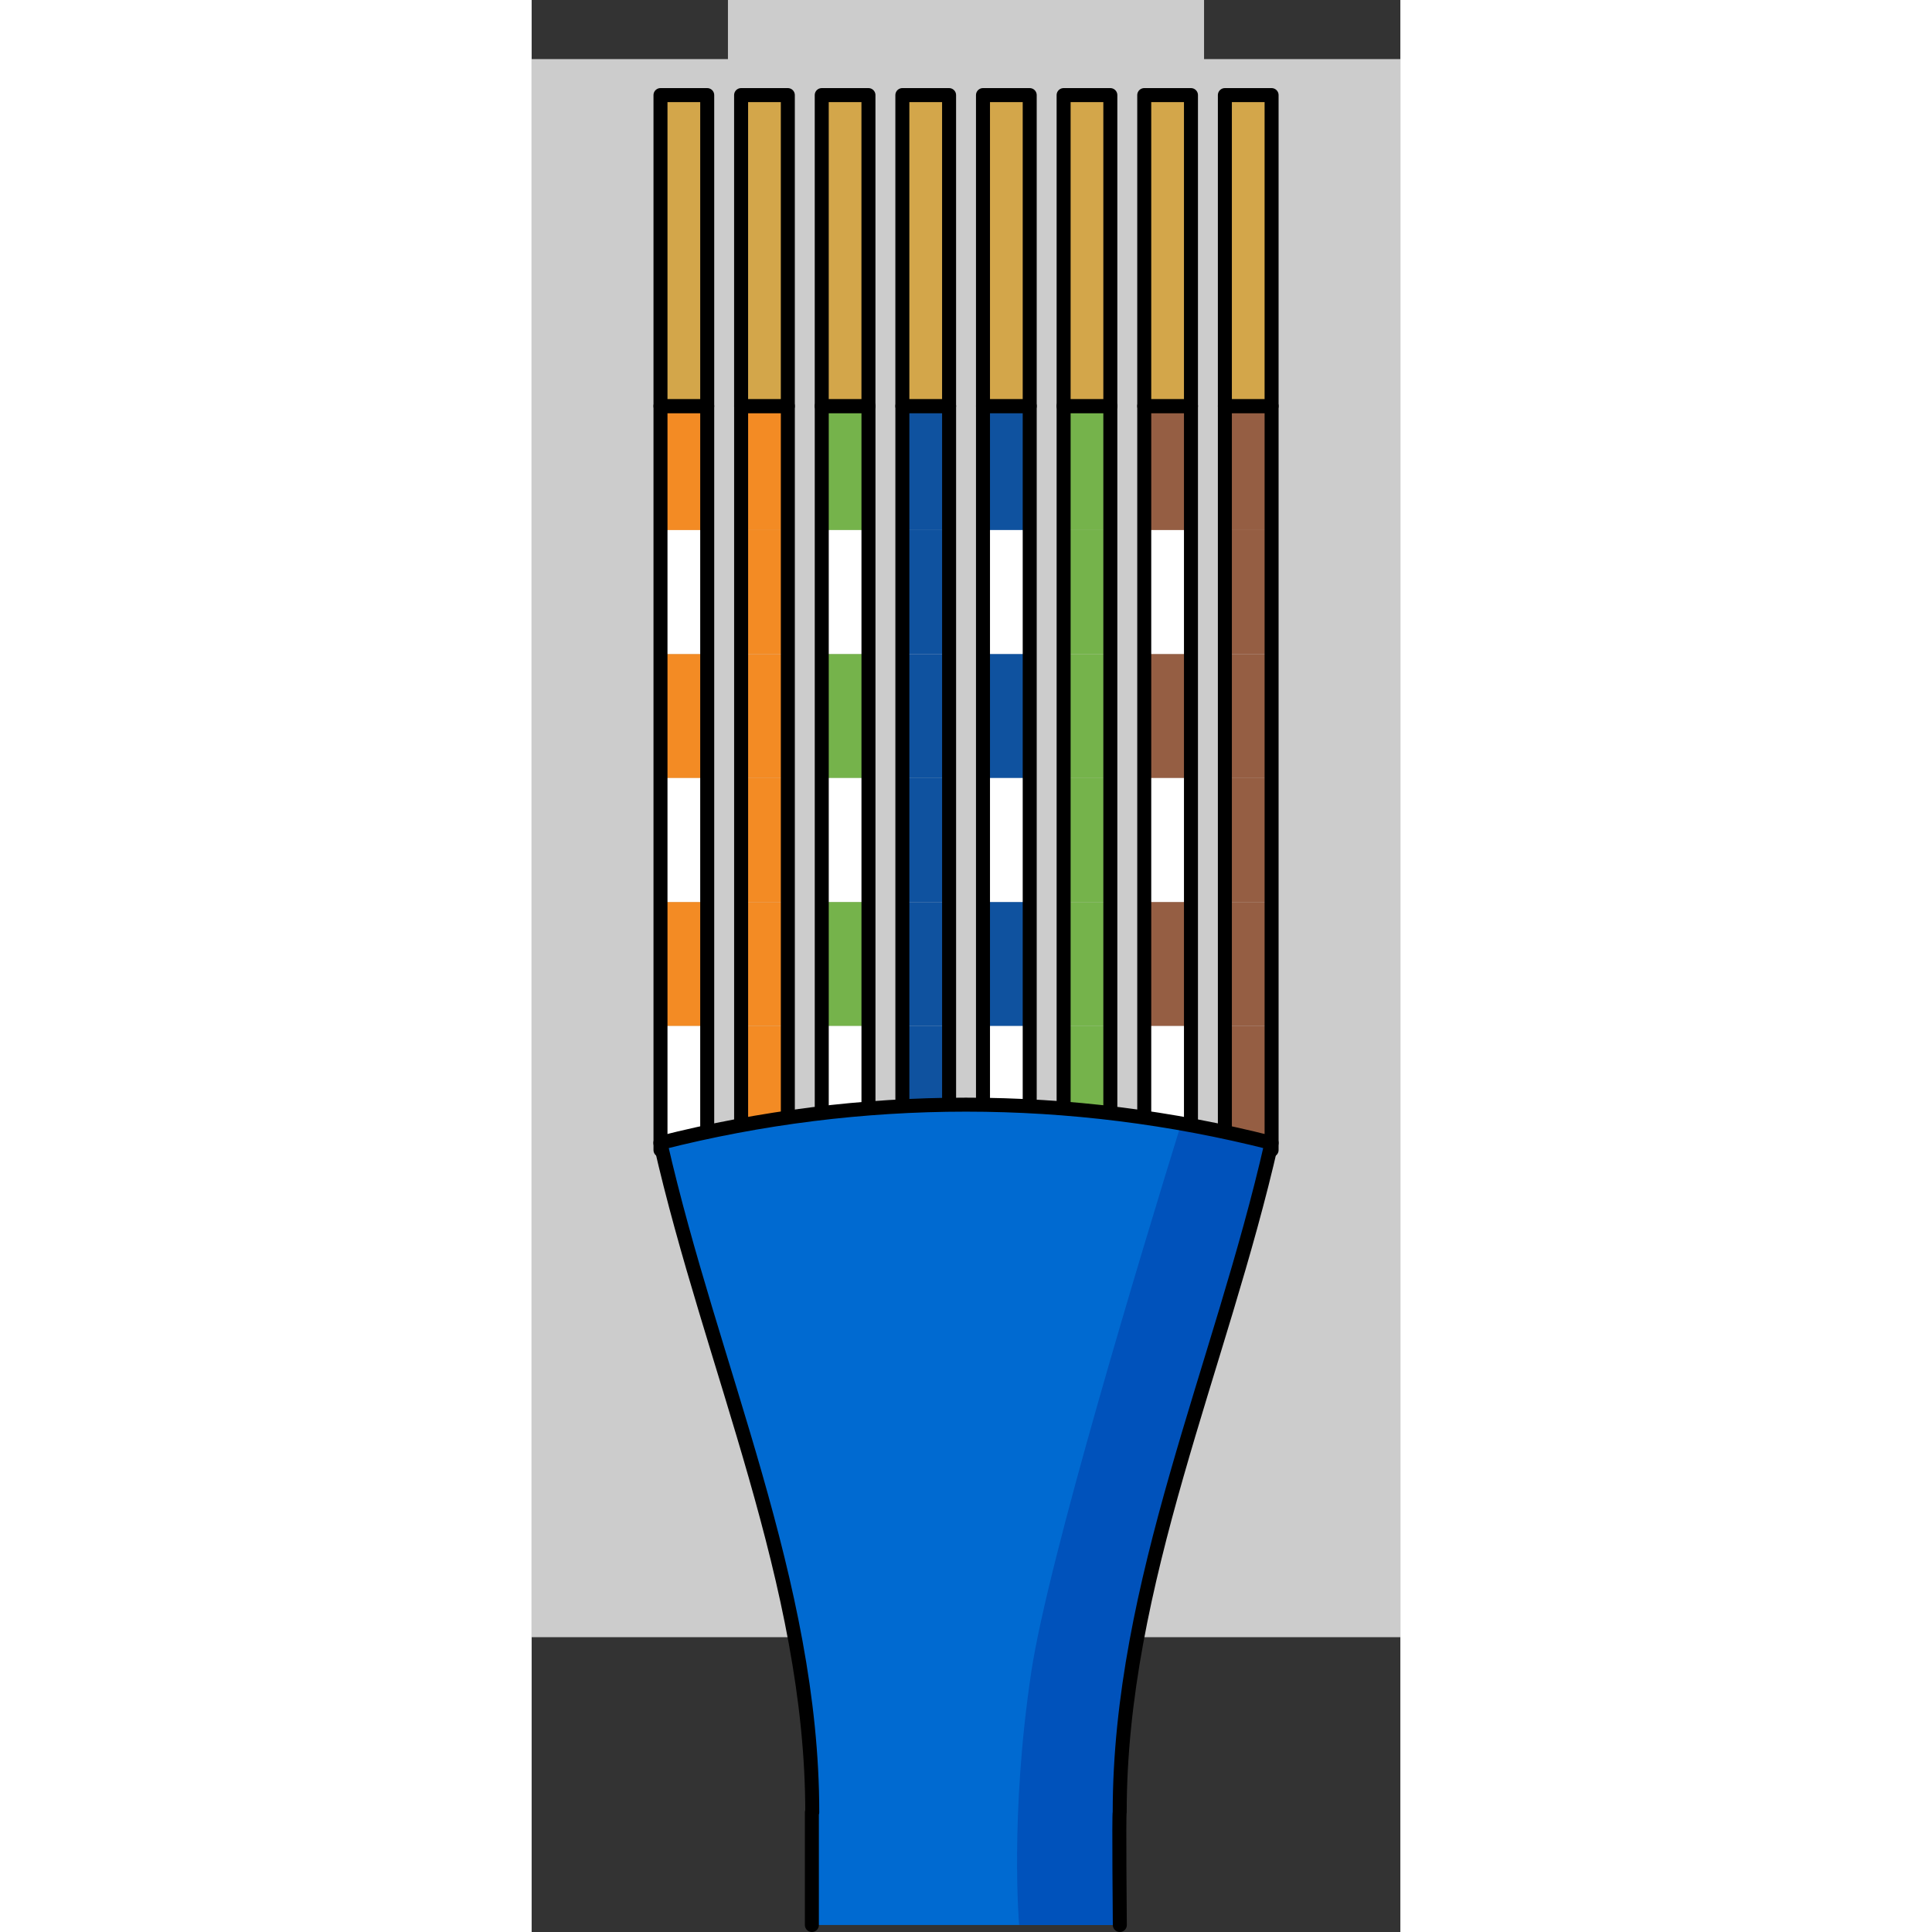 <?xml version="1.0" encoding="utf-8"?>
<!-- Created by: Science Figures, www.sciencefigures.org, Generator: Science Figures Editor -->
<svg version="1.1" id="Layer_1" xmlns="http://www.w3.org/2000/svg" xmlns:xlink="http://www.w3.org/1999/xlink" 
	 width="800px" height="800px" viewBox="0 0 62.082 138.069" enable-background="new 0 0 62.082 138.069"
	 xml:space="preserve">
<rect x="0" y="0" width="62.082" height="138.069" fill="#333333" stroke="none"/>
<g>
	<polygon id="changecolor_9_" fill="#CCCCCC" points="48.054,4.224 48.054,0 14.028,0 14.028,4.224 0,4.224 0,117 62.082,117 
		62.082,4.224 	"/>
	<g>
		<g>
			<g>
				
					<rect x="46.78" y="31.781" transform="matrix(-1.836970e-16 1 -1 -1.836970e-16 84.661 -17.759)" fill="#955E43" width="8.861" height="3.339"/>
				
					<rect x="46.78" y="40.642" transform="matrix(-1.836970e-16 1 -1 -1.836970e-16 93.522 -8.898)" fill="#955E43" width="8.861" height="3.339"/>
				
					<rect x="46.78" y="49.503" transform="matrix(-1.836970e-16 1 -1 -1.836970e-16 102.384 -0.037)" fill="#955E43" width="8.861" height="3.339"/>
				
					<rect x="46.78" y="58.365" transform="matrix(-1.836970e-16 1 -1 -1.836970e-16 111.245 8.824)" fill="#955E43" width="8.861" height="3.339"/>
				
					<rect x="46.78" y="67.226" transform="matrix(-1.836970e-16 1 -1 -1.836970e-16 120.106 17.685)" fill="#955E43" width="8.861" height="3.339"/>
				
					<rect x="46.78" y="76.087" transform="matrix(-1.836970e-16 1 -1 -1.836970e-16 128.967 26.546)" fill="#955E43" width="8.861" height="3.339"/>
				
					<rect x="24.627" y="53.934" transform="matrix(-1.836970e-16 1 -1 -1.836970e-16 106.814 4.393)" fill="none" stroke="#000000" stroke-linecap="round" stroke-linejoin="round" stroke-miterlimit="10" width="53.167" height="3.339"/>
			</g>
			<g>
				
					<rect x="41.018" y="31.781" transform="matrix(-1.836970e-16 1 -1 -1.836970e-16 78.9 -11.998)" fill="#955E43" width="8.861" height="3.339"/>
				
					<rect x="41.018" y="40.642" transform="matrix(-1.836970e-16 1 -1 -1.836970e-16 87.761 -3.136)" fill="#FFFFFF" width="8.861" height="3.339"/>
				
					<rect x="41.018" y="49.503" transform="matrix(-1.836970e-16 1 -1 -1.836970e-16 96.622 5.725)" fill="#955E43" width="8.861" height="3.339"/>
				
					<rect x="41.018" y="58.365" transform="matrix(-1.836970e-16 1 -1 -1.836970e-16 105.483 14.586)" fill="#FFFFFF" width="8.861" height="3.339"/>
				
					<rect x="41.018" y="67.226" transform="matrix(-1.836970e-16 1 -1 -1.836970e-16 114.344 23.447)" fill="#955E43" width="8.861" height="3.339"/>
				
					<rect x="41.018" y="76.087" transform="matrix(-1.836970e-16 1 -1 -1.836970e-16 123.205 32.308)" fill="#FFFFFF" width="8.861" height="3.339"/>
				
					<rect x="18.865" y="53.934" transform="matrix(-1.836970e-16 1 -1 -1.836970e-16 101.052 10.155)" fill="none" stroke="#000000" stroke-linecap="round" stroke-linejoin="round" stroke-miterlimit="10" width="53.167" height="3.339"/>
			</g>
			<g>
				
					<rect x="35.256" y="31.781" transform="matrix(-1.836970e-16 1 -1 -1.836970e-16 73.138 -6.236)" fill="#75B34B" width="8.861" height="3.339"/>
				
					<rect x="35.256" y="40.642" transform="matrix(-1.836970e-16 1 -1 -1.836970e-16 81.999 2.625)" fill="#75B34B" width="8.861" height="3.339"/>
				
					<rect x="35.256" y="49.503" transform="matrix(-1.836970e-16 1 -1 -1.836970e-16 90.86 11.487)" fill="#75B34B" width="8.861" height="3.339"/>
				
					<rect x="35.256" y="58.365" transform="matrix(-1.836970e-16 1 -1 -1.836970e-16 99.721 20.348)" fill="#75B34B" width="8.861" height="3.339"/>
				
					<rect x="35.256" y="67.226" transform="matrix(-1.836970e-16 1 -1 -1.836970e-16 108.582 29.209)" fill="#75B34B" width="8.861" height="3.339"/>
				
					<rect x="35.256" y="76.087" transform="matrix(-1.836970e-16 1 -1 -1.836970e-16 117.443 38.07)" fill="#75B34B" width="8.861" height="3.339"/>
				
					<rect x="13.103" y="53.934" transform="matrix(-1.836970e-16 1 -1 -1.836970e-16 95.29 15.917)" fill="none" stroke="#000000" stroke-linecap="round" stroke-linejoin="round" stroke-miterlimit="10" width="53.167" height="3.339"/>
			</g>
			<g>
				
					<rect x="29.494" y="31.781" transform="matrix(-1.836970e-16 1 -1 -1.836970e-16 67.376 -0.474)" fill="#0F529F" width="8.861" height="3.339"/>
				
					<rect x="29.494" y="40.642" transform="matrix(-1.836970e-16 1 -1 -1.836970e-16 76.237 8.387)" fill="#FFFFFF" width="8.861" height="3.339"/>
				
					<rect x="29.494" y="49.503" transform="matrix(-1.836970e-16 1 -1 -1.836970e-16 85.098 17.248)" fill="#0F529F" width="8.861" height="3.339"/>
				
					<rect x="29.494" y="58.365" transform="matrix(-1.836970e-16 1 -1 -1.836970e-16 93.959 26.11)" fill="#FFFFFF" width="8.861" height="3.339"/>
				
					<rect x="29.494" y="67.226" transform="matrix(-1.836970e-16 1 -1 -1.836970e-16 102.82 34.971)" fill="#0F529F" width="8.861" height="3.339"/>
				
					<rect x="29.494" y="76.087" transform="matrix(-1.836970e-16 1 -1 -1.836970e-16 111.681 43.832)" fill="#FFFFFF" width="8.861" height="3.339"/>
				
					<rect x="7.341" y="53.934" transform="matrix(-1.836970e-16 1 -1 -1.836970e-16 89.528 21.679)" fill="none" stroke="#000000" stroke-linecap="round" stroke-linejoin="round" stroke-miterlimit="10" width="53.167" height="3.339"/>
			</g>
			<g>
				
					<rect x="23.732" y="31.781" transform="matrix(-1.836970e-16 1 -1 -1.836970e-16 61.614 5.288)" fill="#0F529F" width="8.861" height="3.339"/>
				
					<rect x="23.732" y="40.642" transform="matrix(-1.836970e-16 1 -1 -1.836970e-16 70.475 14.149)" fill="#0F529F" width="8.861" height="3.339"/>
				
					<rect x="23.732" y="49.503" transform="matrix(-1.836970e-16 1 -1 -1.836970e-16 79.336 23.01)" fill="#0F529F" width="8.861" height="3.339"/>
				
					<rect x="23.732" y="58.365" transform="matrix(-1.836970e-16 1 -1 -1.836970e-16 88.197 31.871)" fill="#0F529F" width="8.861" height="3.339"/>
				
					<rect x="23.732" y="67.226" transform="matrix(-1.836970e-16 1 -1 -1.836970e-16 97.058 40.733)" fill="#0F529F" width="8.861" height="3.339"/>
				
					<rect x="23.732" y="76.087" transform="matrix(-1.836970e-16 1 -1 -1.836970e-16 105.919 49.594)" fill="#0F529F" width="8.861" height="3.339"/>
				
					<rect x="1.58" y="53.934" transform="matrix(-1.836970e-16 1 -1 -1.836970e-16 83.767 27.441)" fill="none" stroke="#000000" stroke-linecap="round" stroke-linejoin="round" stroke-miterlimit="10" width="53.167" height="3.339"/>
			</g>
			<g>
				
					<rect x="17.97" y="31.781" transform="matrix(-1.836970e-16 1 -1 -1.836970e-16 55.852 11.05)" fill="#75B34B" width="8.861" height="3.339"/>
				
					<rect x="17.97" y="40.642" transform="matrix(-1.836970e-16 1 -1 -1.836970e-16 64.713 19.911)" fill="#FFFFFF" width="8.861" height="3.339"/>
				
					<rect x="17.97" y="49.503" transform="matrix(-1.836970e-16 1 -1 -1.836970e-16 73.574 28.772)" fill="#75B34B" width="8.861" height="3.339"/>
				
					<rect x="17.97" y="58.365" transform="matrix(-1.836970e-16 1 -1 -1.836970e-16 82.435 37.633)" fill="#FFFFFF" width="8.861" height="3.339"/>
				
					<rect x="17.97" y="67.226" transform="matrix(-1.836970e-16 1 -1 -1.836970e-16 91.296 46.494)" fill="#75B34B" width="8.861" height="3.339"/>
				
					<rect x="17.97" y="76.087" transform="matrix(-1.836970e-16 1 -1 -1.836970e-16 100.157 55.355)" fill="#FFFFFF" width="8.861" height="3.339"/>
				
					<rect x="-4.182" y="53.934" transform="matrix(-1.836970e-16 1 -1 -1.836970e-16 78.005 33.203)" fill="none" stroke="#000000" stroke-linecap="round" stroke-linejoin="round" stroke-miterlimit="10" width="53.167" height="3.339"/>
			</g>
			<g>
				
					<rect x="12.209" y="31.781" transform="matrix(-1.836970e-16 1 -1 -1.836970e-16 50.09 16.812)" fill="#F38B24" width="8.861" height="3.339"/>
				
					<rect x="12.209" y="40.642" transform="matrix(-1.836970e-16 1 -1 -1.836970e-16 58.951 25.673)" fill="#F38B24" width="8.861" height="3.339"/>
				
					<rect x="12.209" y="49.503" transform="matrix(-1.836970e-16 1 -1 -1.836970e-16 67.812 34.534)" fill="#F38B24" width="8.861" height="3.339"/>
				
					<rect x="12.209" y="58.365" transform="matrix(-1.836970e-16 1 -1 -1.836970e-16 76.673 43.395)" fill="#F38B24" width="8.861" height="3.339"/>
				
					<rect x="12.209" y="67.226" transform="matrix(-1.836970e-16 1 -1 -1.836970e-16 85.534 52.256)" fill="#F38B24" width="8.861" height="3.339"/>
				
					<rect x="12.209" y="76.087" transform="matrix(-1.836970e-16 1 -1 -1.836970e-16 94.396 61.117)" fill="#F38B24" width="8.861" height="3.339"/>
				
					<rect x="-9.944" y="53.934" transform="matrix(-1.836970e-16 1 -1 -1.836970e-16 72.243 38.965)" fill="none" stroke="#000000" stroke-linecap="round" stroke-linejoin="round" stroke-miterlimit="10" width="53.167" height="3.339"/>
			</g>
			<g>
				
					<rect x="6.447" y="31.781" transform="matrix(-1.836970e-16 1 -1 -1.836970e-16 44.328 22.574)" fill="#F38B24" width="8.861" height="3.339"/>
				
					<rect x="6.447" y="40.642" transform="matrix(-1.836970e-16 1 -1 -1.836970e-16 53.189 31.435)" fill="#FFFFFF" width="8.861" height="3.339"/>
				
					<rect x="6.447" y="49.503" transform="matrix(-1.836970e-16 1 -1 -1.836970e-16 62.05 40.296)" fill="#F38B24" width="8.861" height="3.339"/>
				
					<rect x="6.447" y="58.365" transform="matrix(-1.836970e-16 1 -1 -1.836970e-16 70.912 49.157)" fill="#FFFFFF" width="8.861" height="3.339"/>
				
					<rect x="6.447" y="67.226" transform="matrix(-1.836970e-16 1 -1 -1.836970e-16 79.773 58.018)" fill="#F38B24" width="8.861" height="3.339"/>
				
					<rect x="6.447" y="76.087" transform="matrix(-1.836970e-16 1 -1 -1.836970e-16 88.634 66.879)" fill="#FFFFFF" width="8.861" height="3.339"/>
				
					<rect x="-15.706" y="53.934" transform="matrix(-1.836970e-16 1 -1 -1.836970e-16 66.481 44.727)" fill="none" stroke="#000000" stroke-linecap="round" stroke-linejoin="round" stroke-miterlimit="10" width="53.167" height="3.339"/>
			</g>
			<path fill="#006AD1" d="M9.202,81.679c3.618,15.946,10.855,31.439,10.854,47.839h-0.027v8.052h22.005
				c0,0-0.073-8.052-0.009-8.052c0-16.399,7.236-31.893,10.854-47.839C38.525,78.032,23.557,78.032,9.202,81.679z"/>
			<path fill="#0052BB" d="M42.026,129.517c0-16.399,7.236-31.893,10.854-47.839c-2.141-0.544-4.296-0.996-6.46-1.378
				c-2.896,9.359-9.517,31.211-10.715,39.19c-1.543,10.271-0.867,18.078-0.867,18.078h7.197
				C42.034,137.569,41.961,129.517,42.026,129.517z"/>
			<path fill="none" stroke="#000000" stroke-linecap="round" stroke-linejoin="round" stroke-miterlimit="10" d="M42.034,137.569
				c0,0-0.073-8.052-0.009-8.052c0-16.399,7.236-31.893,10.854-47.839c-14.356-3.647-29.323-3.647-43.679,0
				c3.618,15.946,10.855,31.439,10.854,47.839h-0.027v8.052"/>
		</g>
		<g>
			<g>
				<rect x="9.208" y="6.796" fill="#D3A64A" width="3.339" height="22.224"/>
				
					<rect x="9.208" y="6.796" fill="none" stroke="#000000" stroke-linecap="round" stroke-linejoin="round" stroke-miterlimit="10" width="3.339" height="22.224"/>
			</g>
			<g>
				<rect x="14.969" y="6.796" fill="#D3A64A" width="3.339" height="22.224"/>
				
					<rect x="14.969" y="6.796" fill="none" stroke="#000000" stroke-linecap="round" stroke-linejoin="round" stroke-miterlimit="10" width="3.339" height="22.224"/>
			</g>
			<g>
				<rect x="20.731" y="6.796" fill="#D3A64A" width="3.339" height="22.224"/>
				
					<rect x="20.731" y="6.796" fill="none" stroke="#000000" stroke-linecap="round" stroke-linejoin="round" stroke-miterlimit="10" width="3.339" height="22.224"/>
			</g>
			<g>
				<rect x="26.493" y="6.796" fill="#D3A64A" width="3.339" height="22.224"/>
				
					<rect x="26.493" y="6.796" fill="none" stroke="#000000" stroke-linecap="round" stroke-linejoin="round" stroke-miterlimit="10" width="3.339" height="22.224"/>
			</g>
			<g>
				<rect x="32.255" y="6.796" fill="#D3A64A" width="3.339" height="22.224"/>
				
					<rect x="32.255" y="6.796" fill="none" stroke="#000000" stroke-linecap="round" stroke-linejoin="round" stroke-miterlimit="10" width="3.339" height="22.224"/>
			</g>
			<g>
				<rect x="38.017" y="6.796" fill="#D3A64A" width="3.339" height="22.224"/>
				
					<rect x="38.017" y="6.796" fill="none" stroke="#000000" stroke-linecap="round" stroke-linejoin="round" stroke-miterlimit="10" width="3.339" height="22.224"/>
			</g>
			<g>
				<rect x="43.779" y="6.796" fill="#D3A64A" width="3.339" height="22.224"/>
				
					<rect x="43.779" y="6.796" fill="none" stroke="#000000" stroke-linecap="round" stroke-linejoin="round" stroke-miterlimit="10" width="3.339" height="22.224"/>
			</g>
			<g>
				<rect x="49.541" y="6.796" fill="#D3A64A" width="3.339" height="22.224"/>
				
					<rect x="49.541" y="6.796" fill="none" stroke="#000000" stroke-linecap="round" stroke-linejoin="round" stroke-miterlimit="10" width="3.339" height="22.224"/>
			</g>
		</g>
	</g>
</g>
</svg>